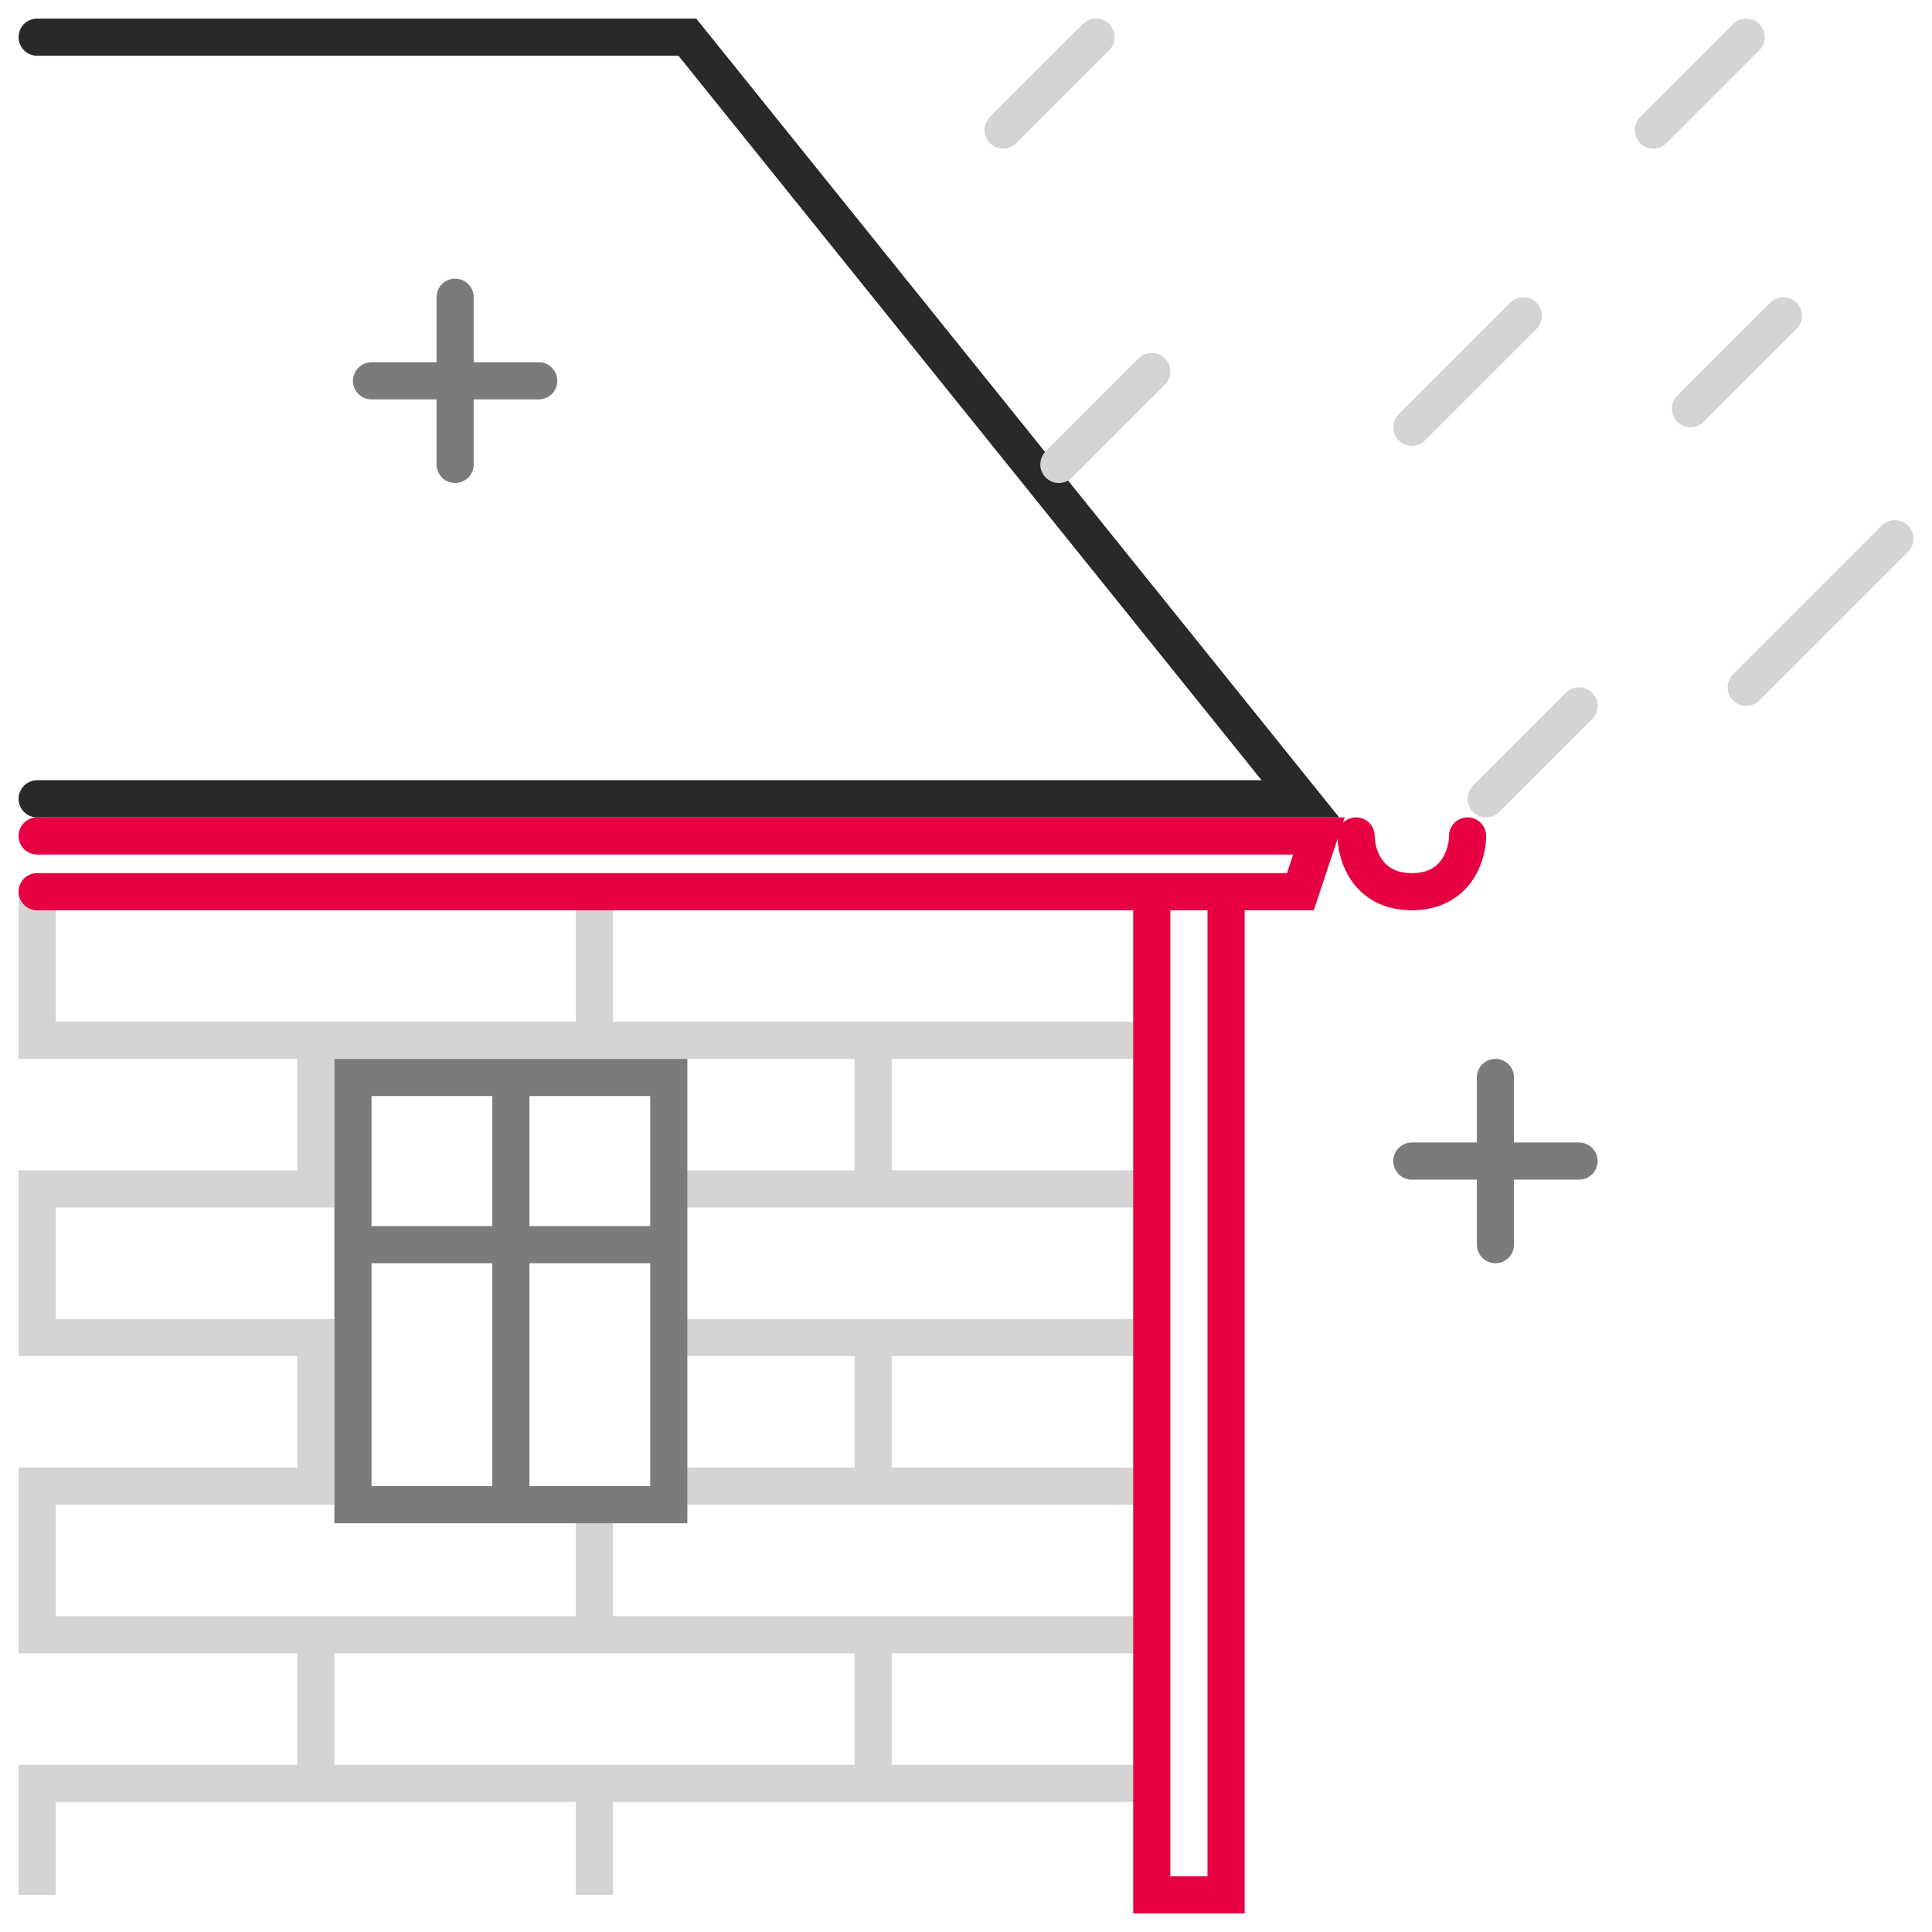 <?xml version="1.0" encoding="UTF-8"?>
<svg xmlns="http://www.w3.org/2000/svg" width="52" height="52" viewBox="0 0 52 52" fill="none">
  <path d="M1 24V28H8.5M31 28H23.5M31 32H23.5M31 36H23.5M31 40H23.5M31 44H23.5M31 48H23.5M16 24V28M16 28H23.5M16 28H8.5M16 48H8.5M16 48H19.75H23.5M16 48V51M16 44V40.5M16 44H23.5M16 44H8.5M23.5 48V44M23.5 40V36M23.5 40H18M23.5 36H18M23.5 32V28M23.5 32H18M8.5 28V32H1V36H8.5V40H1V44H8.5M8.5 44V48M8.5 48H1V51" stroke="#D6D3D3"></path>
  <path d="M13.75 29H18V33.5M13.75 29H9.5V33.5M13.75 29V40.5M13.75 40.5H9.5V33.5M13.75 40.5H18V33.5M9.5 33.5H18" stroke="#7B7B7B" stroke-linecap="round"></path>
  <path d="M1 21.5H35L18.5 1H1" stroke="#292929" stroke-linecap="round"></path>
  <path d="M1 24H31M1 22.5H35.5L35 24H33M33 24V51H31V24M33 24H31M36.5 22.5C36.5 23 36.8 24 38 24C39.2 24 39.5 23 39.5 22.5" stroke="#E60042" stroke-linecap="round"></path>
  <path d="M12.25 8V10.25M12.25 12.5V10.25M12.25 10.25H14.5M12.25 10.25H10" stroke="#7B7B7B" stroke-linecap="round"></path>
  <path d="M40.25 29V31.25M40.25 33.5V31.25M40.25 31.25H42.5M40.25 31.25H38" stroke="#7B7B7B" stroke-linecap="round"></path>
  <path d="M29.5 1L27 3.5M47 1L44.5 3.5M48 8.5L45.5 11M41 8.5L38 11.5M51 14.5L47 18.5M42.5 19L40 21.5M31 10L28.5 12.5" stroke="#D6D3D3" stroke-linecap="round"></path>
</svg>
